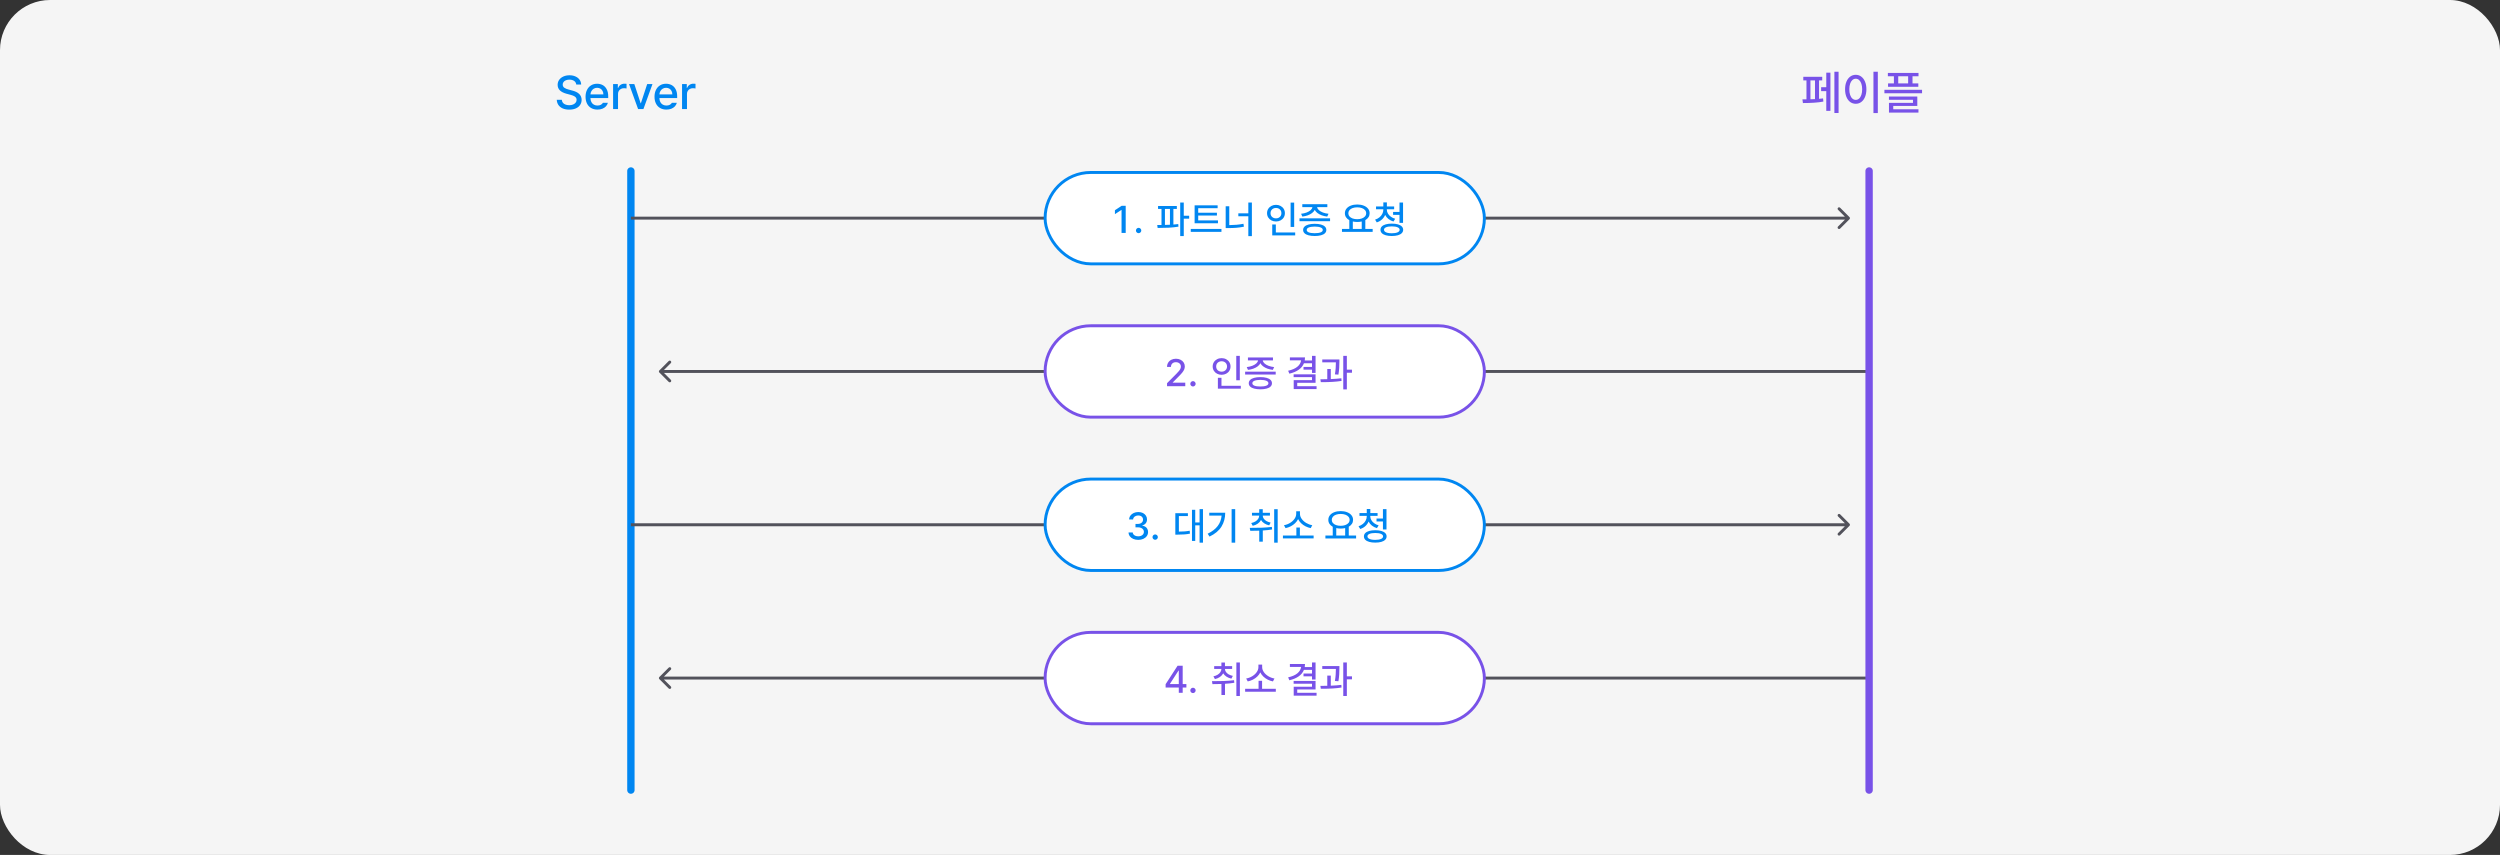 <svg width="848" height="290" viewBox="0 0 848 290" fill="none" xmlns="http://www.w3.org/2000/svg">
<rect x="0" y="0" width="848" height="290" fill="#333333" stroke="none"/>
<rect width="848" height="290" rx="17" fill="#F5F5F5"/>
<path d="M195.462 28.672C195.41 28.151 195.173 27.745 194.751 27.453C194.329 27.162 193.79 27.016 193.133 27.016C192.68 27.016 192.282 27.088 191.938 27.234C191.6 27.375 191.337 27.573 191.149 27.828C190.962 28.083 190.868 28.37 190.868 28.688C190.868 29.167 191.066 29.537 191.462 29.797C191.857 30.057 192.347 30.255 192.93 30.391L194.024 30.688C196.196 31.213 197.285 32.276 197.29 33.875C197.285 34.516 197.115 35.086 196.782 35.586C196.454 36.086 195.972 36.479 195.337 36.766C194.706 37.047 193.956 37.188 193.087 37.188C192.248 37.188 191.516 37.055 190.891 36.789C190.272 36.518 189.785 36.133 189.43 35.633C189.081 35.133 188.889 34.542 188.852 33.859H190.571C190.618 34.453 190.873 34.906 191.337 35.219C191.805 35.526 192.389 35.682 193.087 35.688C193.566 35.688 193.993 35.612 194.368 35.461C194.748 35.305 195.045 35.089 195.258 34.812C195.477 34.531 195.587 34.208 195.587 33.844C195.587 33.531 195.495 33.268 195.313 33.055C195.131 32.841 194.886 32.667 194.579 32.531C194.277 32.391 193.899 32.26 193.446 32.141L192.102 31.781C191.154 31.521 190.425 31.146 189.915 30.656C189.41 30.167 189.154 29.542 189.149 28.781C189.149 28.141 189.324 27.576 189.673 27.086C190.027 26.591 190.508 26.208 191.118 25.938C191.732 25.667 192.42 25.531 193.18 25.531C193.936 25.531 194.61 25.667 195.204 25.938C195.798 26.203 196.264 26.576 196.602 27.055C196.941 27.529 197.118 28.068 197.133 28.672H195.462ZM202.649 37.172C201.826 37.172 201.11 36.992 200.501 36.633C199.891 36.273 199.425 35.766 199.102 35.109C198.779 34.453 198.618 33.688 198.618 32.812C198.618 31.948 198.779 31.182 199.102 30.516C199.425 29.849 199.883 29.331 200.477 28.961C201.071 28.591 201.758 28.406 202.54 28.406C203.222 28.406 203.847 28.555 204.415 28.852C204.982 29.148 205.438 29.617 205.782 30.258C206.131 30.893 206.305 31.698 206.305 32.672V33.266H200.274C200.29 33.797 200.399 34.253 200.602 34.633C200.805 35.013 201.084 35.302 201.438 35.5C201.792 35.698 202.201 35.797 202.665 35.797C203.113 35.797 203.493 35.714 203.805 35.547C204.123 35.375 204.357 35.151 204.508 34.875H206.196C206.071 35.333 205.847 35.737 205.524 36.086C205.201 36.43 204.795 36.698 204.305 36.891C203.816 37.078 203.264 37.172 202.649 37.172ZM204.665 32.016C204.665 31.588 204.576 31.206 204.399 30.867C204.227 30.523 203.98 30.258 203.657 30.07C203.339 29.878 202.972 29.781 202.555 29.781C202.123 29.781 201.738 29.883 201.399 30.086C201.066 30.284 200.803 30.555 200.61 30.898C200.417 31.242 200.308 31.615 200.282 32.016H204.665ZM207.962 28.516H209.571V29.859H209.665C209.821 29.412 210.092 29.055 210.477 28.789C210.868 28.523 211.308 28.391 211.798 28.391C212.042 28.391 212.285 28.401 212.524 28.422V30.016C212.43 29.995 212.295 29.974 212.118 29.953C211.946 29.932 211.785 29.922 211.633 29.922C211.253 29.922 210.912 30.005 210.61 30.172C210.308 30.333 210.068 30.56 209.891 30.852C209.719 31.138 209.633 31.463 209.633 31.828V37H207.962V28.516ZM218.243 37H216.446L213.368 28.516H215.165L217.305 35.031H217.383L219.524 28.516H221.321L218.243 37ZM226.04 37.172C225.217 37.172 224.501 36.992 223.891 36.633C223.282 36.273 222.816 35.766 222.493 35.109C222.17 34.453 222.008 33.688 222.008 32.812C222.008 31.948 222.17 31.182 222.493 30.516C222.816 29.849 223.274 29.331 223.868 28.961C224.462 28.591 225.149 28.406 225.93 28.406C226.613 28.406 227.238 28.555 227.805 28.852C228.373 29.148 228.829 29.617 229.173 30.258C229.522 30.893 229.696 31.698 229.696 32.672V33.266H223.665C223.68 33.797 223.79 34.253 223.993 34.633C224.196 35.013 224.475 35.302 224.829 35.5C225.183 35.698 225.592 35.797 226.055 35.797C226.503 35.797 226.883 35.714 227.196 35.547C227.514 35.375 227.748 35.151 227.899 34.875H229.587C229.462 35.333 229.238 35.737 228.915 36.086C228.592 36.43 228.186 36.698 227.696 36.891C227.206 37.078 226.654 37.172 226.04 37.172ZM228.055 32.016C228.055 31.588 227.967 31.206 227.79 30.867C227.618 30.523 227.37 30.258 227.048 30.07C226.73 29.878 226.363 29.781 225.946 29.781C225.514 29.781 225.128 29.883 224.79 30.086C224.456 30.284 224.193 30.555 224.001 30.898C223.808 31.242 223.699 31.615 223.673 32.016H228.055ZM231.352 28.516H232.962V29.859H233.055C233.212 29.412 233.482 29.055 233.868 28.789C234.258 28.523 234.699 28.391 235.188 28.391C235.433 28.391 235.675 28.401 235.915 28.422V30.016C235.821 29.995 235.686 29.974 235.508 29.953C235.337 29.932 235.175 29.922 235.024 29.922C234.644 29.922 234.303 30.005 234.001 30.172C233.699 30.333 233.459 30.56 233.282 30.852C233.11 31.138 233.024 31.463 233.024 31.828V37H231.352V28.516Z" fill="#0086F1"/>
<path d="M623.646 38.328H622.224V24.328H623.646V38.328ZM611.38 33.703C611.964 33.703 612.422 33.7 612.755 33.695V27.266H611.677V26.047H618.099V27.266H617.021V33.523C617.412 33.492 617.865 33.443 618.38 33.375L618.49 34.453C616.797 34.786 614.485 34.953 611.552 34.953L611.38 33.703ZM614.099 33.672C614.448 33.667 614.964 33.648 615.646 33.617V27.266H614.099V33.672ZM617.724 29.578H619.474V24.641H620.88V37.609H619.474V30.906H617.724V29.578ZM636.958 38.359H635.474V24.328H636.958V38.359ZM625.849 30.281C625.849 29.302 626.003 28.443 626.31 27.703C626.617 26.958 627.044 26.385 627.591 25.984C628.143 25.578 628.771 25.375 629.474 25.375C630.167 25.375 630.787 25.578 631.333 25.984C631.88 26.385 632.307 26.958 632.615 27.703C632.927 28.443 633.083 29.302 633.083 30.281C633.083 31.271 632.927 32.138 632.615 32.883C632.307 33.628 631.88 34.2 631.333 34.602C630.787 35.003 630.167 35.203 629.474 35.203C628.771 35.203 628.143 35.003 627.591 34.602C627.044 34.2 626.617 33.628 626.31 32.883C626.003 32.138 625.849 31.271 625.849 30.281ZM627.287 30.281C627.287 31.01 627.378 31.646 627.56 32.188C627.742 32.729 627.998 33.146 628.326 33.438C628.659 33.729 629.042 33.875 629.474 33.875C629.901 33.875 630.279 33.729 630.607 33.438C630.935 33.146 631.19 32.729 631.373 32.188C631.555 31.646 631.646 31.01 631.646 30.281C631.646 29.562 631.555 28.935 631.373 28.398C631.19 27.857 630.935 27.44 630.607 27.148C630.279 26.852 629.901 26.703 629.474 26.703C629.042 26.703 628.659 26.852 628.326 27.148C627.998 27.44 627.742 27.857 627.56 28.398C627.378 28.935 627.287 29.562 627.287 30.281ZM650.755 25.875H648.724V28.297H650.693V29.438H640.427V28.297H642.412V25.875H640.365V24.75H650.755V25.875ZM639.193 30.469H651.958V31.641H639.193V30.469ZM640.724 32.734H650.349V35.938H642.193V37.062H650.74V38.188H640.74V34.891H648.88V33.844H640.724V32.734ZM647.24 28.297V25.875H643.88V28.297H647.24Z" fill="#7852E8"/>
<path d="M223.646 125.646C223.451 125.842 223.451 126.158 223.646 126.354L226.828 129.536C227.024 129.731 227.34 129.731 227.536 129.536C227.731 129.34 227.731 129.024 227.536 128.828L224.707 126L227.536 123.172C227.731 122.976 227.731 122.66 227.536 122.464C227.34 122.269 227.024 122.269 226.828 122.464L223.646 125.646ZM224 126.5L634 126.5L634 125.5L224 125.5L224 126.5Z" fill="#52525B"/>
<path d="M223.646 229.646C223.451 229.842 223.451 230.158 223.646 230.354L226.828 233.536C227.024 233.731 227.34 233.731 227.536 233.536C227.731 233.34 227.731 233.024 227.536 232.828L224.707 230L227.536 227.172C227.731 226.976 227.731 226.66 227.536 226.464C227.34 226.269 227.024 226.269 226.828 226.464L223.646 229.646ZM224 230.5L634 230.5L634 229.5L224 229.5L224 230.5Z" fill="#52525B"/>
<path d="M214 58L214 268" stroke="#0086F1" stroke-width="2.5" stroke-linecap="round"/>
<rect x="354.5" y="110.5" width="149" height="31" rx="15.5" fill="white" stroke="#7852E8"/>
<rect x="354.5" y="214.5" width="149" height="31" rx="15.5" fill="white" stroke="#7852E8"/>
<path d="M627.354 74.354C627.549 74.158 627.549 73.842 627.354 73.647L624.172 70.465C623.976 70.269 623.66 70.269 623.464 70.465C623.269 70.66 623.269 70.976 623.464 71.172L626.293 74L623.464 76.829C623.269 77.024 623.269 77.34 623.464 77.536C623.66 77.731 623.976 77.731 624.172 77.536L627.354 74.354ZM214 74.5L420.5 74.5L420.5 73.5L214 73.5L214 74.5ZM420.5 74.5L627 74.5L627 73.5L420.5 73.5L420.5 74.5Z" fill="#52525B"/>
<path d="M627.354 178.354C627.549 178.158 627.549 177.842 627.354 177.646L624.172 174.465C623.976 174.269 623.66 174.269 623.464 174.465C623.269 174.66 623.269 174.976 623.464 175.172L626.293 178L623.464 180.828C623.269 181.024 623.269 181.34 623.464 181.536C623.66 181.731 623.976 181.731 624.172 181.536L627.354 178.354ZM214 178.5L420.5 178.5L420.5 177.5L214 177.5L214 178.5ZM420.5 178.5L627 178.5L627 177.5L420.5 177.5L420.5 178.5Z" fill="#52525B"/>
<path d="M395.86 129.984L399.047 126.772C399.432 126.375 399.726 126.053 399.929 125.808C400.132 125.558 400.287 125.317 400.392 125.084C400.502 124.847 400.557 124.597 400.557 124.335C400.557 124.039 400.483 123.778 400.335 123.554C400.187 123.33 399.984 123.156 399.726 123.034C399.468 122.911 399.178 122.85 398.856 122.85C398.518 122.85 398.221 122.917 397.967 123.053C397.718 123.188 397.523 123.379 397.384 123.624C397.248 123.865 397.18 124.149 397.18 124.475H395.86C395.856 123.924 395.983 123.438 396.241 123.015C396.499 122.591 396.859 122.264 397.32 122.031C397.781 121.798 398.302 121.682 398.882 121.682C399.461 121.682 399.978 121.796 400.43 122.024C400.887 122.249 401.243 122.56 401.497 122.958C401.755 123.355 401.886 123.802 401.89 124.297C401.886 124.648 401.818 124.987 401.687 125.312C401.556 125.634 401.332 125.994 401.014 126.392C400.697 126.785 400.248 127.268 399.669 127.839L397.802 129.73V129.807H402.043V131H395.86V129.984ZM404.658 131.089C404.497 131.089 404.347 131.049 404.207 130.968C404.072 130.888 403.962 130.78 403.877 130.645C403.797 130.509 403.757 130.361 403.757 130.2C403.757 130.035 403.797 129.883 403.877 129.743C403.958 129.604 404.065 129.493 404.201 129.413C404.341 129.328 404.493 129.286 404.658 129.286C404.819 129.286 404.967 129.326 405.102 129.407C405.242 129.487 405.352 129.597 405.432 129.737C405.517 129.876 405.559 130.027 405.559 130.188C405.559 130.348 405.517 130.499 405.432 130.638C405.352 130.774 405.242 130.884 405.102 130.968C404.967 131.049 404.819 131.089 404.658 131.089ZM420.544 128.981H419.338V120.717H420.544V128.981ZM411.34 124.297C411.34 123.759 411.473 123.277 411.74 122.85C412.006 122.422 412.37 122.088 412.832 121.847C413.293 121.601 413.807 121.479 414.374 121.479C414.941 121.479 415.453 121.601 415.91 121.847C416.371 122.088 416.733 122.422 416.996 122.85C417.262 123.277 417.396 123.759 417.396 124.297C417.396 124.843 417.262 125.332 416.996 125.763C416.733 126.191 416.371 126.525 415.91 126.766C415.453 127.007 414.941 127.128 414.374 127.128C413.807 127.128 413.293 127.007 412.832 126.766C412.37 126.525 412.006 126.191 411.74 125.763C411.473 125.332 411.34 124.843 411.34 124.297ZM412.521 124.297C412.521 124.648 412.599 124.959 412.755 125.23C412.916 125.497 413.138 125.704 413.422 125.852C413.705 126 414.023 126.074 414.374 126.074C414.721 126.074 415.034 126 415.313 125.852C415.593 125.704 415.813 125.497 415.974 125.23C416.134 124.959 416.215 124.648 416.215 124.297C416.215 123.954 416.134 123.649 415.974 123.383C415.813 123.112 415.593 122.903 415.313 122.754C415.034 122.606 414.721 122.532 414.374 122.532C414.023 122.532 413.705 122.606 413.422 122.754C413.138 122.903 412.916 123.112 412.755 123.383C412.599 123.649 412.521 123.954 412.521 124.297ZM413.104 128.144H414.323V130.86H420.887V131.838H413.104V128.144ZM432.719 127.039H422.347V126.062H432.719V127.039ZM422.893 124.513C423.574 124.441 424.198 124.297 424.765 124.081C425.332 123.861 425.789 123.592 426.136 123.275C426.483 122.958 426.678 122.617 426.72 122.253H423.299V121.263H431.792V122.253H428.333C428.379 122.617 428.574 122.958 428.917 123.275C429.264 123.592 429.721 123.861 430.288 124.081C430.859 124.297 431.492 124.441 432.186 124.513L431.754 125.465C431.094 125.389 430.48 125.249 429.913 125.046C429.35 124.839 428.864 124.578 428.453 124.265C428.043 123.952 427.736 123.599 427.533 123.205C427.325 123.599 427.016 123.952 426.606 124.265C426.195 124.578 425.707 124.839 425.14 125.046C424.577 125.249 423.967 125.389 423.312 125.465L422.893 124.513ZM423.578 129.997C423.578 129.561 423.735 129.187 424.048 128.874C424.361 128.56 424.814 128.323 425.406 128.163C425.999 127.998 426.705 127.915 427.526 127.915C428.339 127.915 429.039 127.998 429.627 128.163C430.216 128.323 430.666 128.56 430.979 128.874C431.293 129.187 431.449 129.561 431.449 129.997C431.449 130.433 431.293 130.805 430.979 131.114C430.666 131.423 430.216 131.656 429.627 131.812C429.043 131.973 428.343 132.054 427.526 132.054C426.705 132.054 425.999 131.973 425.406 131.812C424.814 131.656 424.361 131.423 424.048 131.114C423.735 130.805 423.578 130.433 423.578 129.997ZM424.797 129.997C424.793 130.353 425.023 130.625 425.489 130.816C425.958 131.006 426.623 131.102 427.482 131.102C428.362 131.102 429.041 131.008 429.52 130.822C430.002 130.632 430.243 130.357 430.243 129.997C430.243 129.633 430.006 129.354 429.532 129.159C429.062 128.965 428.394 128.863 427.526 128.854C426.65 128.863 425.975 128.965 425.501 129.159C425.028 129.354 424.793 129.633 424.797 129.997ZM446.239 126.493H445.033V125.401H442.151V124.462H445.033V123.23H442.291C441.944 124.102 441.352 124.832 440.514 125.42C439.68 126.009 438.626 126.451 437.353 126.747L436.934 125.757C438.279 125.461 439.322 125.008 440.063 124.398C440.808 123.789 441.231 123.061 441.333 122.215H437.53V121.225H442.659C442.659 121.589 442.627 121.94 442.564 122.278H445.033V120.704H446.239V126.493ZM438.8 126.976H446.239V129.857H440.019V131H446.582V131.965H438.825V128.943H445.033V127.928H438.8V126.976ZM454.326 122.621C454.322 123.379 454.301 124.09 454.263 124.754C454.225 125.418 454.136 126.193 453.996 127.077L452.803 126.988C452.934 126.18 453.021 125.454 453.063 124.811C453.105 124.168 453.129 123.531 453.133 122.9H448.512V121.923H454.326V122.621ZM447.877 128.651C448.914 128.643 449.692 128.632 450.213 128.62V125.173H451.406V128.582C452.849 128.522 454.043 128.431 454.986 128.309L455.05 129.21C453.319 129.489 451.15 129.629 448.543 129.629H448.017L447.877 128.651ZM455.634 120.704H456.853V125.401H458.592V126.43H456.853V132.079H455.634V120.704Z" fill="#7852E8"/>
<path d="M395.378 232.08L399.44 225.809H401.167V232.029H402.424V233.21H401.167V235H399.846V233.21H395.378V232.08ZM399.846 232.029V227.472H399.745L396.85 231.953V232.029H399.846ZM404.658 235.089C404.497 235.089 404.347 235.049 404.207 234.968C404.072 234.888 403.962 234.78 403.877 234.645C403.797 234.509 403.757 234.361 403.757 234.2C403.757 234.035 403.797 233.883 403.877 233.743C403.958 233.604 404.065 233.493 404.201 233.413C404.341 233.328 404.493 233.286 404.658 233.286C404.819 233.286 404.967 233.326 405.102 233.407C405.242 233.487 405.352 233.597 405.432 233.737C405.517 233.876 405.559 234.027 405.559 234.188C405.559 234.348 405.517 234.499 405.432 234.638C405.352 234.774 405.242 234.884 405.102 234.968C404.967 235.049 404.819 235.089 404.658 235.089ZM415.504 226.9C415.504 227.256 415.612 227.592 415.828 227.91C416.043 228.227 416.352 228.504 416.754 228.741C417.161 228.974 417.637 229.147 418.183 229.262L417.688 230.201C417.04 230.053 416.479 229.822 416.005 229.509C415.531 229.196 415.167 228.822 414.914 228.386C414.664 228.864 414.298 229.274 413.815 229.617C413.337 229.956 412.766 230.201 412.102 230.354L411.594 229.414C412.144 229.296 412.622 229.111 413.028 228.862C413.435 228.612 413.746 228.318 413.961 227.979C414.181 227.641 414.294 227.281 414.298 226.9H411.848V225.948H414.298V224.729H415.504V225.948H417.941V226.9H415.504ZM411.099 231.052C412.559 231.052 413.898 231.033 415.117 230.995C416.335 230.952 417.493 230.861 418.589 230.722L418.678 231.598C417.709 231.758 416.655 231.873 415.517 231.94V235.736H414.311V232.004C413.477 232.038 412.461 232.055 411.264 232.055L411.099 231.052ZM419.376 224.717H420.569V236.079H419.376V224.717ZM432.757 234.632H422.347V233.642H426.904V230.938H428.098V233.642H432.757V234.632ZM422.702 230.15C423.426 230.028 424.105 229.774 424.74 229.389C425.379 229.004 425.891 228.538 426.276 227.992C426.661 227.442 426.854 226.875 426.854 226.291V225.428H428.123V226.291C428.123 226.875 428.316 227.442 428.701 227.992C429.09 228.538 429.604 229.004 430.243 229.389C430.886 229.774 431.572 230.028 432.3 230.15L431.779 231.141C431.161 231.018 430.571 230.815 430.008 230.531C429.45 230.248 428.952 229.896 428.517 229.478C428.081 229.054 427.74 228.589 427.495 228.081C427.249 228.589 426.909 229.052 426.473 229.471C426.041 229.89 425.546 230.243 424.987 230.531C424.433 230.815 423.849 231.018 423.235 231.141L422.702 230.15ZM446.239 230.493H445.033V229.401H442.151V228.462H445.033V227.23H442.291C441.944 228.102 441.352 228.832 440.514 229.42C439.68 230.009 438.626 230.451 437.353 230.747L436.934 229.757C438.279 229.461 439.322 229.008 440.063 228.398C440.808 227.789 441.231 227.061 441.333 226.215H437.53V225.225H442.659C442.659 225.589 442.627 225.94 442.564 226.278H445.033V224.704H446.239V230.493ZM438.8 230.976H446.239V233.857H440.019V235H446.582V235.965H438.825V232.943H445.033V231.928H438.8V230.976ZM454.326 226.621C454.322 227.379 454.301 228.09 454.263 228.754C454.225 229.418 454.136 230.193 453.996 231.077L452.803 230.988C452.934 230.18 453.021 229.454 453.063 228.811C453.105 228.168 453.129 227.531 453.133 226.9H448.512V225.923H454.326V226.621ZM447.877 232.651C448.914 232.643 449.692 232.632 450.213 232.62V229.173H451.406V232.582C452.849 232.522 454.043 232.431 454.986 232.309L455.05 233.21C453.319 233.489 451.15 233.629 448.543 233.629H448.017L447.877 232.651ZM455.634 224.704H456.853V229.401H458.592V230.43H456.853V236.079H455.634V224.704Z" fill="#7852E8"/>
<path d="M634 58L634 268" stroke="#7852E8" stroke-width="2.5" stroke-linecap="round"/>
<rect x="354.5" y="58.5" width="149" height="31" rx="15.5" fill="white" stroke="#0086F1"/>
<rect x="354.5" y="162.5" width="149" height="31" rx="15.5" fill="white" stroke="#0086F1"/>
<path d="M381.838 79H380.429V71.205H380.378L378.182 72.64V71.307L380.467 69.809H381.838V79ZM386.218 79.089C386.057 79.089 385.907 79.049 385.767 78.968C385.632 78.888 385.522 78.78 385.437 78.644C385.357 78.509 385.317 78.361 385.317 78.2C385.317 78.035 385.357 77.883 385.437 77.743C385.518 77.603 385.626 77.493 385.761 77.413C385.901 77.329 386.053 77.286 386.218 77.286C386.379 77.286 386.527 77.326 386.662 77.407C386.802 77.487 386.912 77.597 386.992 77.737C387.077 77.876 387.119 78.027 387.119 78.188C387.119 78.348 387.077 78.499 386.992 78.638C386.912 78.774 386.802 78.884 386.662 78.968C386.527 79.049 386.379 79.089 386.218 79.089ZM399.184 70.862H398.016V76.163C398.638 76.112 399.188 76.059 399.667 76.004L399.73 76.88C398.672 77.058 397.565 77.176 396.41 77.235C395.255 77.29 394.009 77.32 392.671 77.324L392.532 76.321C392.819 76.321 393.302 76.317 393.979 76.309V70.862H392.811V69.872H399.184V70.862ZM395.147 76.29C395.714 76.277 396.281 76.258 396.848 76.232V70.862H395.147V76.29ZM400.327 68.704H401.533V73.186H403.361V74.176H401.533V80.079H400.327V68.704ZM413.136 75.725H405.214V69.644H413.022V70.621H406.433V72.157H412.781V73.109H406.433V74.76H413.136V75.725ZM403.907 77.654H414.317V78.644H403.907V77.654ZM424.638 80.105H423.432V73.363H420.042V72.373H423.432V68.704H424.638V80.105ZM415.751 69.961H416.97V76.359C417.859 76.347 418.688 76.306 419.458 76.239C420.229 76.171 421.003 76.059 421.782 75.902L421.934 76.893C421.062 77.07 420.205 77.195 419.363 77.267C418.525 77.335 417.626 77.367 416.666 77.362H415.751V69.961ZM438.984 76.981H437.778V68.717H438.984V76.981ZM429.78 72.297C429.78 71.759 429.913 71.277 430.18 70.85C430.446 70.422 430.81 70.088 431.271 69.847C431.733 69.601 432.247 69.478 432.814 69.478C433.381 69.478 433.893 69.601 434.35 69.847C434.811 70.088 435.173 70.422 435.436 70.85C435.702 71.277 435.835 71.759 435.835 72.297C435.835 72.843 435.702 73.332 435.436 73.763C435.173 74.191 434.811 74.525 434.35 74.766C433.893 75.007 433.381 75.128 432.814 75.128C432.247 75.128 431.733 75.007 431.271 74.766C430.81 74.525 430.446 74.191 430.18 73.763C429.913 73.332 429.78 72.843 429.78 72.297ZM430.96 72.297C430.96 72.648 431.039 72.959 431.195 73.23C431.356 73.497 431.578 73.704 431.862 73.852C432.145 74 432.463 74.074 432.814 74.074C433.161 74.074 433.474 74 433.753 73.852C434.033 73.704 434.253 73.497 434.414 73.23C434.574 72.959 434.655 72.648 434.655 72.297C434.655 71.954 434.574 71.649 434.414 71.383C434.253 71.112 434.033 70.903 433.753 70.754C433.474 70.606 433.161 70.532 432.814 70.532C432.463 70.532 432.145 70.606 431.862 70.754C431.578 70.903 431.356 71.112 431.195 71.383C431.039 71.649 430.96 71.954 430.96 72.297ZM431.544 76.144H432.763V78.86H439.327V79.838H431.544V76.144ZM451.159 75.039H440.787V74.061H451.159V75.039ZM441.333 72.513C442.014 72.441 442.638 72.297 443.205 72.081C443.772 71.861 444.229 71.592 444.576 71.275C444.923 70.957 445.118 70.617 445.16 70.253H441.739V69.263H450.232V70.253H446.772C446.819 70.617 447.014 70.957 447.356 71.275C447.703 71.592 448.16 71.861 448.728 72.081C449.299 72.297 449.931 72.441 450.625 72.513L450.194 73.465C449.534 73.389 448.92 73.249 448.353 73.046C447.79 72.838 447.304 72.578 446.893 72.265C446.483 71.952 446.176 71.599 445.973 71.205C445.765 71.599 445.456 71.952 445.046 72.265C444.635 72.578 444.147 72.838 443.58 73.046C443.017 73.249 442.407 73.389 441.751 73.465L441.333 72.513ZM442.018 77.997C442.018 77.561 442.175 77.187 442.488 76.874C442.801 76.56 443.254 76.323 443.846 76.163C444.439 75.998 445.145 75.915 445.966 75.915C446.779 75.915 447.479 75.998 448.067 76.163C448.656 76.323 449.106 76.56 449.419 76.874C449.733 77.187 449.889 77.561 449.889 77.997C449.889 78.433 449.733 78.805 449.419 79.114C449.106 79.423 448.656 79.656 448.067 79.812C447.483 79.973 446.783 80.054 445.966 80.054C445.145 80.054 444.439 79.973 443.846 79.812C443.254 79.656 442.801 79.423 442.488 79.114C442.175 78.805 442.018 78.433 442.018 77.997ZM443.237 77.997C443.233 78.353 443.463 78.626 443.929 78.816C444.398 79.006 445.063 79.102 445.922 79.102C446.802 79.102 447.481 79.008 447.959 78.822C448.442 78.632 448.683 78.357 448.683 77.997C448.683 77.633 448.446 77.354 447.972 77.159C447.502 76.965 446.834 76.863 445.966 76.855C445.09 76.863 444.415 76.965 443.941 77.159C443.467 77.354 443.233 77.633 443.237 77.997ZM465.606 78.657H455.196V77.654H457.684V74.684C457.206 74.421 456.836 74.089 456.573 73.687C456.311 73.285 456.182 72.834 456.186 72.335C456.186 71.747 456.364 71.228 456.719 70.78C457.075 70.331 457.57 69.984 458.205 69.739C458.844 69.489 459.567 69.364 460.375 69.364C461.184 69.364 461.907 69.489 462.546 69.739C463.185 69.984 463.683 70.331 464.038 70.78C464.398 71.228 464.578 71.747 464.578 72.335C464.578 72.83 464.451 73.276 464.197 73.674C463.943 74.068 463.583 74.396 463.118 74.658V77.654H465.606V78.657ZM457.354 72.335C457.354 72.737 457.481 73.09 457.735 73.395C457.989 73.7 458.344 73.937 458.801 74.106C459.258 74.271 459.783 74.353 460.375 74.353C460.964 74.353 461.486 74.269 461.943 74.1C462.405 73.93 462.764 73.695 463.022 73.395C463.281 73.09 463.41 72.737 463.41 72.335C463.41 71.933 463.281 71.582 463.022 71.281C462.764 70.977 462.405 70.742 461.943 70.577C461.486 70.412 460.964 70.329 460.375 70.329C459.783 70.329 459.258 70.412 458.801 70.577C458.344 70.742 457.989 70.977 457.735 71.281C457.481 71.582 457.354 71.933 457.354 72.335ZM461.899 77.654V75.128C461.425 75.238 460.917 75.293 460.375 75.293C459.842 75.293 459.343 75.238 458.877 75.128V77.654H461.899ZM470.417 71.129C470.417 71.573 470.534 72.001 470.767 72.411C470.999 72.822 471.329 73.183 471.757 73.497C472.184 73.81 472.681 74.045 473.249 74.201L472.677 75.141C472.026 74.954 471.456 74.669 470.97 74.284C470.483 73.894 470.109 73.433 469.846 72.9C469.592 73.497 469.222 74.017 468.735 74.461C468.249 74.901 467.671 75.225 467.002 75.433L466.431 74.506C466.998 74.324 467.491 74.061 467.91 73.719C468.333 73.376 468.657 72.98 468.881 72.532C469.11 72.083 469.224 71.616 469.224 71.129V70.989H466.749V70.024H469.224V68.653H470.43V70.024H472.893V70.989H470.417V71.129ZM468.259 77.946C468.259 77.506 468.412 77.13 468.716 76.816C469.025 76.503 469.467 76.264 470.043 76.099C470.623 75.934 471.31 75.852 472.106 75.852C472.897 75.852 473.581 75.934 474.156 76.099C474.736 76.264 475.18 76.503 475.489 76.816C475.798 77.13 475.953 77.506 475.953 77.946C475.953 78.391 475.796 78.769 475.483 79.082C475.174 79.4 474.732 79.641 474.156 79.806C473.581 79.971 472.897 80.054 472.106 80.054C471.315 80.054 470.629 79.971 470.049 79.806C469.47 79.641 469.025 79.4 468.716 79.082C468.412 78.765 468.259 78.386 468.259 77.946ZM469.453 77.946C469.453 78.192 469.556 78.403 469.764 78.581C469.975 78.755 470.28 78.89 470.678 78.987C471.076 79.08 471.552 79.127 472.106 79.127C472.94 79.123 473.589 79.017 474.055 78.81C474.52 78.602 474.755 78.314 474.759 77.946C474.755 77.578 474.52 77.295 474.055 77.096C473.593 76.893 472.944 76.791 472.106 76.791C471.268 76.791 470.614 76.893 470.145 77.096C469.679 77.295 469.448 77.578 469.453 77.946ZM472.538 71.891H474.708V68.704H475.915V75.598H474.708V72.881H472.538V71.891Z" fill="#0086F1"/>
<path d="M386.11 183.127C385.484 183.127 384.921 183.021 384.422 182.81C383.926 182.598 383.535 182.302 383.247 181.921C382.964 181.536 382.814 181.096 382.797 180.601H384.218C384.235 180.863 384.326 181.096 384.491 181.299C384.661 181.498 384.885 181.652 385.164 181.762C385.444 181.868 385.755 181.921 386.097 181.921C386.466 181.921 386.794 181.86 387.081 181.737C387.373 181.61 387.602 181.432 387.767 181.204C387.932 180.975 388.014 180.715 388.014 180.423C388.014 180.118 387.932 179.849 387.767 179.617C387.606 179.38 387.369 179.196 387.056 179.064C386.743 178.929 386.372 178.861 385.945 178.861H385.158V177.719H385.945C386.292 177.719 386.599 177.66 386.865 177.541C387.136 177.418 387.346 177.247 387.494 177.027C387.646 176.807 387.722 176.551 387.722 176.259C387.722 175.979 387.657 175.734 387.526 175.522C387.394 175.311 387.208 175.146 386.967 175.027C386.726 174.909 386.444 174.85 386.123 174.85C385.814 174.85 385.524 174.905 385.253 175.015C384.987 175.125 384.771 175.283 384.606 175.491C384.441 175.694 384.354 175.929 384.345 176.195H383C383.012 175.709 383.158 175.275 383.438 174.894C383.721 174.509 384.1 174.211 384.574 173.999C385.048 173.787 385.568 173.682 386.135 173.682C386.724 173.682 387.24 173.794 387.684 174.018C388.129 174.242 388.471 174.547 388.713 174.932C388.954 175.313 389.072 175.73 389.068 176.183C389.072 176.699 388.928 177.137 388.636 177.497C388.344 177.856 387.947 178.1 387.443 178.227V178.29C387.858 178.349 388.213 178.478 388.509 178.677C388.81 178.872 389.036 179.124 389.189 179.433C389.345 179.742 389.424 180.089 389.424 180.474C389.424 180.977 389.28 181.432 388.992 181.838C388.708 182.24 388.313 182.556 387.805 182.784C387.301 183.013 386.736 183.127 386.11 183.127ZM391.836 183.089C391.675 183.089 391.525 183.049 391.385 182.968C391.25 182.888 391.14 182.78 391.055 182.645C390.974 182.509 390.934 182.361 390.934 182.2C390.934 182.035 390.974 181.883 391.055 181.743C391.135 181.604 391.243 181.493 391.379 181.413C391.518 181.328 391.671 181.286 391.836 181.286C391.996 181.286 392.145 181.326 392.28 181.407C392.42 181.487 392.53 181.597 392.61 181.737C392.695 181.876 392.737 182.027 392.737 182.188C392.737 182.348 392.695 182.499 392.61 182.638C392.53 182.774 392.42 182.884 392.28 182.968C392.145 183.049 391.996 183.089 391.836 183.089ZM408.052 184.079H406.896V178.201H405.424V183.495H404.319V172.933H405.424V177.211H406.896V172.704H408.052V184.079ZM398.67 174.075H402.936V175.053H399.876V180.321C400.617 180.317 401.266 180.294 401.825 180.251C402.388 180.209 402.961 180.131 403.545 180.017L403.634 181.007C402.999 181.138 402.373 181.227 401.755 181.273C401.141 181.316 400.367 181.341 399.432 181.35H398.67V174.075ZM418.982 184.079H417.764V172.704H418.982V184.079ZM409.639 181.032C411.128 180.321 412.26 179.456 413.035 178.436C413.809 177.416 414.256 176.233 414.374 174.888H410.185V173.923H415.593C415.593 175.683 415.172 177.247 414.33 178.614C413.492 179.981 412.14 181.113 410.273 182.01L409.639 181.032ZM428.326 174.9C428.326 175.256 428.434 175.592 428.65 175.91C428.866 176.227 429.175 176.504 429.577 176.741C429.983 176.974 430.459 177.147 431.005 177.262L430.51 178.201C429.862 178.053 429.302 177.822 428.828 177.509C428.354 177.196 427.99 176.822 427.736 176.386C427.486 176.864 427.12 177.274 426.638 177.617C426.16 177.956 425.588 178.201 424.924 178.354L424.416 177.414C424.966 177.296 425.444 177.111 425.851 176.862C426.257 176.612 426.568 176.318 426.784 175.979C427.004 175.641 427.116 175.281 427.12 174.9H424.67V173.948H427.12V172.729H428.326V173.948H430.764V174.9H428.326ZM423.921 179.052C425.381 179.052 426.72 179.033 427.939 178.995C429.158 178.952 430.315 178.861 431.411 178.722L431.5 179.598C430.531 179.758 429.477 179.873 428.339 179.94V183.736H427.133V180.004C426.299 180.038 425.284 180.055 424.086 180.055L423.921 179.052ZM432.198 172.717H433.392V184.079H432.198V172.717ZM445.579 182.632H435.169V181.642H439.727V178.938H440.92V181.642H445.579V182.632ZM435.524 178.15C436.248 178.028 436.927 177.774 437.562 177.389C438.201 177.004 438.713 176.538 439.098 175.992C439.483 175.442 439.676 174.875 439.676 174.291V173.428H440.945V174.291C440.945 174.875 441.138 175.442 441.523 175.992C441.912 176.538 442.426 177.004 443.065 177.389C443.709 177.774 444.394 178.028 445.122 178.15L444.602 179.141C443.984 179.018 443.393 178.815 442.831 178.531C442.272 178.248 441.775 177.896 441.339 177.478C440.903 177.054 440.562 176.589 440.317 176.081C440.071 176.589 439.731 177.052 439.295 177.471C438.863 177.89 438.368 178.243 437.81 178.531C437.255 178.815 436.671 179.018 436.058 179.141L435.524 178.15ZM459.988 182.657H449.578V181.654H452.066V178.684C451.588 178.421 451.218 178.089 450.956 177.687C450.693 177.285 450.564 176.834 450.568 176.335C450.568 175.747 450.746 175.228 451.102 174.78C451.457 174.331 451.952 173.984 452.587 173.739C453.226 173.489 453.95 173.364 454.758 173.364C455.566 173.364 456.29 173.489 456.929 173.739C457.568 173.984 458.065 174.331 458.42 174.78C458.78 175.228 458.96 175.747 458.96 176.335C458.96 176.83 458.833 177.277 458.579 177.674C458.325 178.068 457.965 178.396 457.5 178.658V181.654H459.988V182.657ZM451.736 176.335C451.736 176.737 451.863 177.09 452.117 177.395C452.371 177.7 452.727 177.937 453.184 178.106C453.641 178.271 454.165 178.354 454.758 178.354C455.346 178.354 455.869 178.269 456.326 178.1C456.787 177.93 457.147 177.695 457.405 177.395C457.663 177.09 457.792 176.737 457.792 176.335C457.792 175.933 457.663 175.582 457.405 175.281C457.147 174.977 456.787 174.742 456.326 174.577C455.869 174.412 455.346 174.329 454.758 174.329C454.165 174.329 453.641 174.412 453.184 174.577C452.727 174.742 452.371 174.977 452.117 175.281C451.863 175.582 451.736 175.933 451.736 176.335ZM456.281 181.654V179.128C455.807 179.238 455.299 179.293 454.758 179.293C454.225 179.293 453.725 179.238 453.26 179.128V181.654H456.281ZM464.8 175.129C464.8 175.573 464.916 176.001 465.149 176.411C465.382 176.822 465.712 177.183 466.139 177.497C466.567 177.81 467.064 178.045 467.631 178.201L467.06 179.141C466.408 178.954 465.839 178.669 465.352 178.284C464.865 177.894 464.491 177.433 464.229 176.9C463.975 177.497 463.604 178.017 463.118 178.461C462.631 178.902 462.053 179.225 461.385 179.433L460.813 178.506C461.381 178.324 461.874 178.062 462.292 177.719C462.716 177.376 463.039 176.98 463.264 176.532C463.492 176.083 463.606 175.616 463.606 175.129V174.989H461.131V174.024H463.606V172.653H464.812V174.024H467.275V174.989H464.8V175.129ZM462.642 181.946C462.642 181.506 462.794 181.13 463.099 180.816C463.408 180.503 463.85 180.264 464.425 180.099C465.005 179.934 465.693 179.852 466.488 179.852C467.28 179.852 467.963 179.934 468.539 180.099C469.118 180.264 469.563 180.503 469.872 180.816C470.181 181.13 470.335 181.506 470.335 181.946C470.335 182.391 470.178 182.769 469.865 183.083C469.556 183.4 469.114 183.641 468.539 183.806C467.963 183.971 467.28 184.054 466.488 184.054C465.697 184.054 465.011 183.971 464.432 183.806C463.852 183.641 463.408 183.4 463.099 183.083C462.794 182.765 462.642 182.386 462.642 181.946ZM463.835 181.946C463.835 182.192 463.939 182.403 464.146 182.581C464.358 182.755 464.662 182.89 465.06 182.987C465.458 183.08 465.934 183.127 466.488 183.127C467.322 183.123 467.972 183.017 468.437 182.81C468.903 182.602 469.137 182.314 469.142 181.946C469.137 181.578 468.903 181.295 468.437 181.096C467.976 180.893 467.326 180.791 466.488 180.791C465.65 180.791 464.997 180.893 464.527 181.096C464.061 181.295 463.831 181.578 463.835 181.946ZM466.92 175.891H469.091V172.704H470.297V179.598H469.091V176.881H466.92V175.891Z" fill="#0086F1"/>
</svg>
